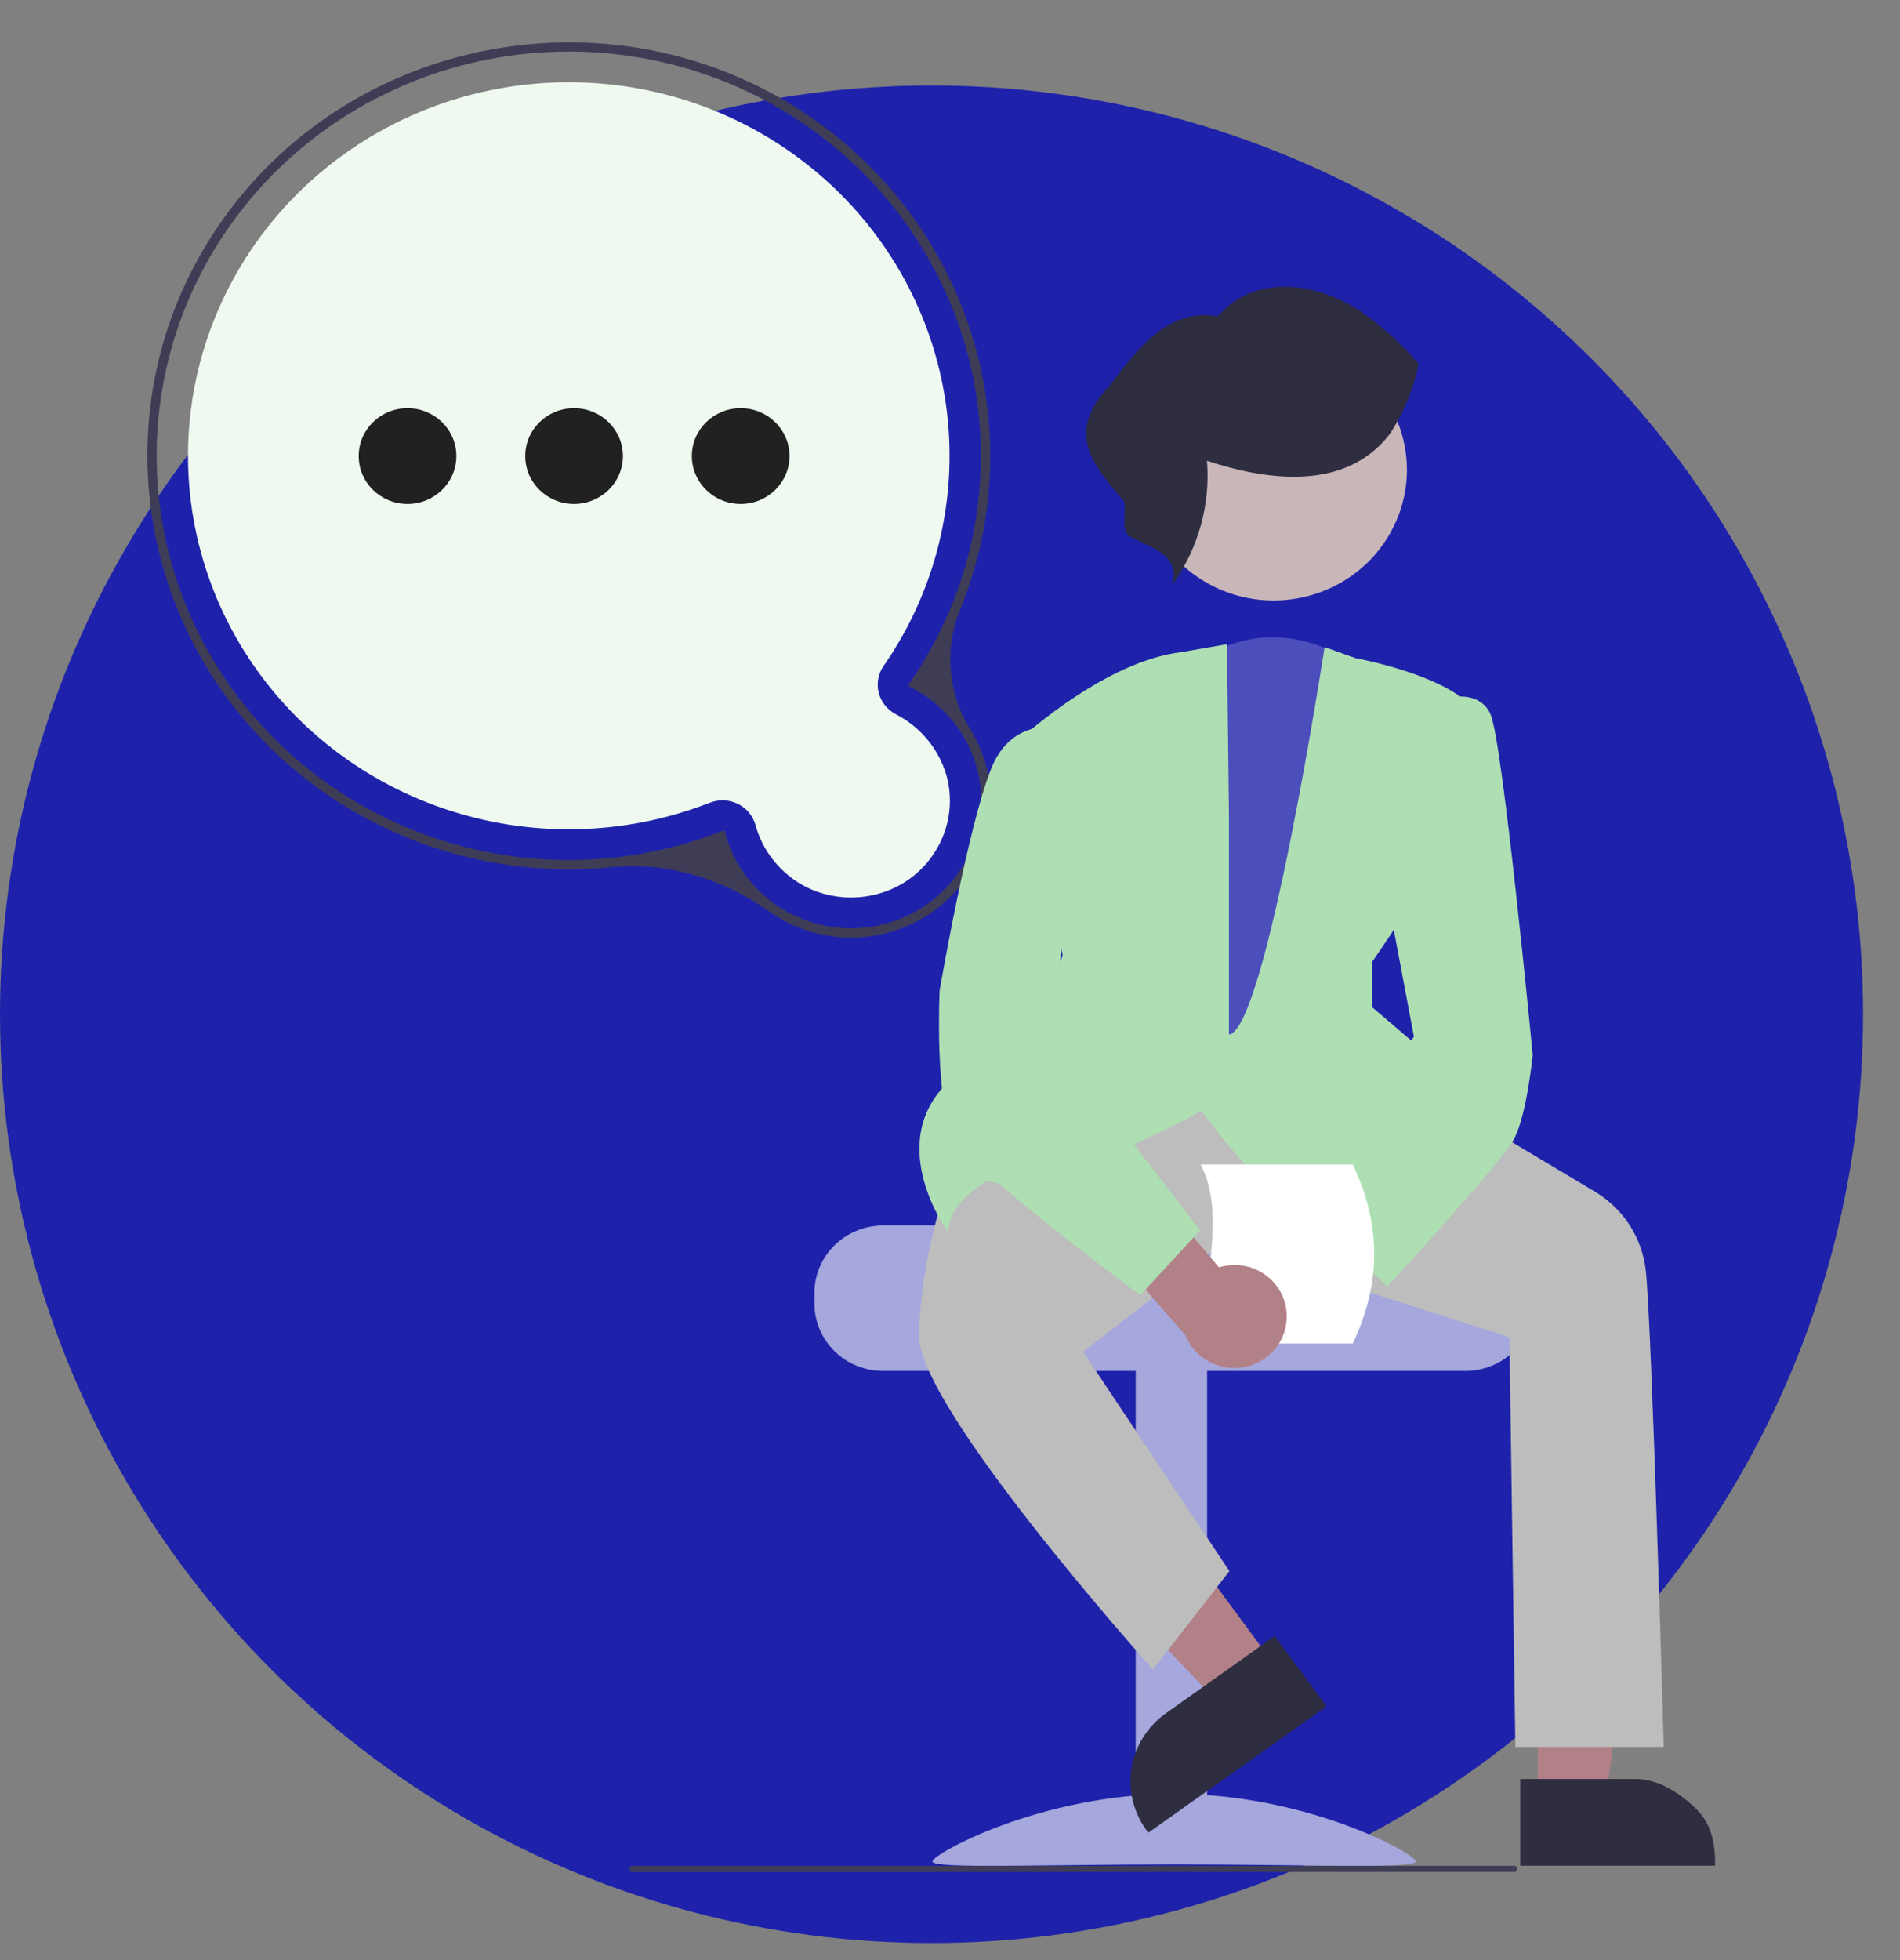 <svg width="32" height="33" viewBox="0 0 32 33" fill="none" xmlns="http://www.w3.org/2000/svg">
<rect x="0" y="0" width="32" height="33" fill="#808080" stroke="none"/>
<ellipse cx="15.689" cy="17.076" rx="15.689" ry="15.637" fill="#1E22AA"/>
<path d="M13.464 14.871C13.098 14.646 12.833 14.293 12.722 13.884C12.7 13.809 12.663 13.738 12.611 13.678C12.56 13.617 12.497 13.568 12.425 13.533C12.353 13.498 12.275 13.478 12.195 13.474C12.115 13.471 12.035 13.484 11.96 13.513L11.925 13.526C10.498 14.076 8.916 14.107 7.468 13.611C6.02 13.116 4.801 12.129 4.031 10.828C3.262 9.527 2.994 7.998 3.275 6.52C3.556 5.042 4.368 3.711 5.564 2.769C6.76 1.828 8.26 1.338 9.793 1.388C11.326 1.438 12.79 2.025 13.919 3.043C15.048 4.06 15.768 5.441 15.948 6.935C16.128 8.428 15.757 9.936 14.901 11.184L14.88 11.214C14.835 11.279 14.805 11.353 14.791 11.43C14.777 11.508 14.78 11.587 14.799 11.664C14.819 11.74 14.854 11.811 14.903 11.873C14.953 11.935 15.015 11.987 15.085 12.024C15.29 12.129 15.47 12.273 15.616 12.447C15.762 12.622 15.871 12.824 15.936 13.04C16.004 13.277 16.016 13.526 15.972 13.768C15.928 14.009 15.828 14.239 15.681 14.438C15.492 14.696 15.23 14.893 14.926 15.005C14.736 15.075 14.535 15.111 14.332 15.111C14.026 15.111 13.725 15.028 13.464 14.871Z" fill="#EFF9F0"/>
<path d="M13.183 15.489C13.103 15.444 13.025 15.396 12.951 15.343C12.15 14.774 11.206 14.51 10.293 14.6C8.645 14.762 6.992 14.355 5.617 13.45C2.369 11.307 1.504 6.972 3.689 3.787C5.874 0.602 10.295 -0.246 13.543 1.897C14.889 2.787 15.883 4.101 16.362 5.622C16.84 7.143 16.774 8.778 16.174 10.257C16.039 10.582 15.983 10.934 16.012 11.284C16.04 11.633 16.151 11.972 16.336 12.273C16.526 12.575 16.642 12.916 16.675 13.27C16.708 13.624 16.657 13.98 16.526 14.311C16.396 14.643 16.189 14.94 15.922 15.18C15.655 15.419 15.335 15.595 14.987 15.694C14.774 15.754 14.553 15.785 14.331 15.785C13.929 15.785 13.533 15.682 13.183 15.489ZM3.821 3.874C2.994 5.078 2.582 6.51 2.645 7.96C2.707 9.41 3.241 10.803 4.167 11.935C5.094 13.067 6.366 13.878 7.796 14.251C9.227 14.624 10.741 14.539 12.119 14.008L12.2 13.977L12.224 14.06C12.381 14.609 12.754 15.074 13.26 15.353C13.767 15.633 14.366 15.703 14.926 15.549C15.486 15.396 15.96 15.03 16.245 14.533C16.53 14.036 16.602 13.449 16.445 12.9C16.365 12.621 16.228 12.361 16.043 12.135C15.858 11.909 15.628 11.722 15.368 11.585L15.291 11.544L15.339 11.473C16.366 9.975 16.745 8.138 16.391 6.367C16.037 4.596 14.981 3.035 13.453 2.027C11.926 1.02 10.054 0.649 8.247 0.995C6.441 1.341 4.849 2.377 3.821 3.874Z" fill="#3F3D56"/>
<path d="M12.475 8.485C12.929 8.485 13.297 8.123 13.297 7.678C13.297 7.233 12.929 6.872 12.475 6.872C12.021 6.872 11.652 7.233 11.652 7.678C11.652 8.123 12.021 8.485 12.475 8.485Z" fill="#212121"/>
<path d="M9.668 8.485C10.122 8.485 10.491 8.123 10.491 7.678C10.491 7.233 10.122 6.872 9.668 6.872C9.214 6.872 8.846 7.233 8.846 7.678C8.846 8.123 9.214 8.485 9.668 8.485Z" fill="#212121"/>
<path d="M6.863 8.485C7.318 8.485 7.686 8.123 7.686 7.678C7.686 7.233 7.318 6.872 6.863 6.872C6.409 6.872 6.041 7.233 6.041 7.678C6.041 8.123 6.409 8.485 6.863 8.485Z" fill="#212121"/>
<path d="M19.801 21.43C19.814 21.332 19.848 21.239 19.901 21.155C19.955 21.072 20.026 21.002 20.11 20.948C20.195 20.895 20.29 20.861 20.39 20.847C20.489 20.834 20.59 20.843 20.686 20.872L21.69 19.691L22.571 20.114L21.129 21.762C21.068 21.917 20.951 22.044 20.801 22.12C20.651 22.196 20.478 22.215 20.314 22.174C20.151 22.134 20.008 22.035 19.913 21.898C19.819 21.761 19.779 21.594 19.801 21.43Z" fill="#A0616A"/>
<path d="M25.51 31.516H10.645C10.634 31.516 10.624 31.511 10.617 31.501C10.61 31.491 10.605 31.478 10.605 31.464C10.605 31.451 10.61 31.438 10.617 31.428C10.624 31.418 10.634 31.413 10.645 31.413H25.51C25.521 31.413 25.531 31.418 25.538 31.428C25.545 31.438 25.549 31.451 25.549 31.464C25.549 31.478 25.545 31.491 25.538 31.501C25.531 31.511 25.521 31.516 25.51 31.516Z" fill="#3F3D56"/>
<path d="M13.717 21.766V21.948C13.717 22.248 13.839 22.536 14.056 22.749C14.273 22.962 14.566 23.081 14.873 23.081H24.678C24.985 23.081 25.279 22.962 25.495 22.749C25.712 22.537 25.834 22.248 25.834 21.948V21.766C25.835 21.501 25.74 21.244 25.566 21.041C25.508 20.973 25.442 20.912 25.371 20.859H20.285C20.224 20.859 20.165 20.835 20.122 20.793C20.078 20.75 20.054 20.692 20.054 20.632H14.873C14.566 20.633 14.273 20.752 14.056 20.965C13.839 21.177 13.717 21.465 13.717 21.766Z" fill="#A5A7DD"/>
<path d="M19.128 31.38H20.33V23.036H19.128V31.38Z" fill="#A5A7DD"/>
<path d="M15.705 31.339C15.705 31.467 17.527 31.389 19.775 31.389C22.023 31.389 23.845 31.467 23.845 31.339C23.845 31.212 22.023 30.202 19.775 30.202C17.527 30.202 15.705 31.212 15.705 31.339Z" fill="#A5A7DD"/>
<path d="M25.899 30.318L27.047 30.318L27.594 25.973L25.898 25.973L25.899 30.318Z" fill="#B28087"/>
<path d="M25.605 29.951L27.868 29.951L27.549 29.951C27.931 29.951 28.292 30.186 28.563 30.451C28.833 30.716 28.887 31.035 28.887 31.41H25.605L25.605 29.951Z" fill="#2F2E41"/>
<path d="M21.451 28.011L20.521 28.671L17.48 25.465L18.854 24.491L21.451 28.011Z" fill="#B28087"/>
<path d="M22.341 28.727L19.34 30.856L19.313 30.819C19.089 30.515 18.997 30.137 19.057 29.766C19.118 29.396 19.326 29.065 19.636 28.845L19.636 28.845L21.468 27.544L22.341 28.727Z" fill="#2F2E41"/>
<path d="M22.709 11.122C22.709 11.122 21.504 10.237 20.201 11.122L19.299 18.499H22.007L22.408 16.139L23.311 12.598L22.709 11.122Z" fill="#4B4EBB"/>
<path d="M25.422 22.514L20.561 20.958L18.244 22.761L20.706 26.451L19.418 28.107L19.381 28.066C19.222 27.887 15.47 23.683 15.48 22.49C15.491 21.308 15.891 20.119 15.895 20.107L17.114 18.41L18.844 17.912L24.571 18.7L24.58 18.701L26.894 20.082C27.123 20.226 27.316 20.419 27.459 20.646C27.601 20.874 27.69 21.129 27.719 21.395C27.818 22.272 28.018 29.294 28.02 29.365L28.021 29.411H25.522L25.422 22.514Z" fill="#BDBDBD"/>
<path d="M22.339 20.753C21.495 20.384 20.416 18.947 20.238 18.705C19.89 18.89 17.355 20.219 16.641 19.877C16.537 19.933 16.068 20.208 15.983 20.622L15.962 20.726L15.901 20.639C15.89 20.623 14.789 19.017 16.213 18.02C17.512 17.11 17.861 16.191 17.898 16.086L17.193 12.434L17.211 12.417C17.269 12.364 18.641 11.127 19.893 10.98L20.665 10.846L20.698 13.729V17.418C21.322 17.341 22.309 10.894 22.309 10.894L22.825 11.079C22.958 11.104 24.456 11.398 24.853 11.982L24.866 12.001L23.504 15.613L23.106 16.201V16.954L25.433 18.938L25.4 18.972C25.321 19.054 23.605 20.804 22.605 20.804C22.514 20.805 22.423 20.788 22.339 20.753Z" fill="#ADDFB3"/>
<path d="M23.42 8.965C24.015 7.899 23.615 6.562 22.528 5.979C21.44 5.396 20.077 5.788 19.483 6.854C18.888 7.92 19.288 9.257 20.375 9.84C21.462 10.423 22.826 10.031 23.42 8.965Z" fill="#C9B6B9"/>
<path d="M21.797 20.126L23.814 17.455L23.315 14.809L24.126 11.827L24.146 11.819C24.162 11.812 24.55 11.651 24.846 11.772C24.906 11.796 24.961 11.832 25.006 11.879C25.051 11.925 25.087 11.98 25.109 12.04C25.31 12.532 25.794 17.544 25.814 17.765C25.81 17.806 25.711 18.762 25.509 19.158C25.308 19.552 23.473 21.542 23.395 21.627L23.363 21.662L21.797 20.126Z" fill="#ADDFB3"/>
<path d="M23.38 7.342C22.633 8.264 21.353 8.095 20.328 7.758C20.388 8.495 20.184 9.23 19.751 9.836C19.883 9.313 19.326 9.209 19.001 9.015C18.876 8.859 18.98 8.628 18.928 8.436C18.345 7.765 17.958 7.258 18.707 6.471C19.146 5.895 19.672 5.176 20.508 5.327C21.17 4.571 22.254 4.767 22.993 5.297C23.326 5.538 23.628 5.816 23.894 6.127C23.809 6.535 23.651 6.926 23.426 7.28" fill="#2F2E41"/>
<path d="M22.783 22.619H20.221C20.317 21.46 20.627 20.378 20.221 19.605H22.783C23.265 20.61 23.265 21.615 22.783 22.619Z" fill="white"/>
<path d="M21.664 22.051C21.648 21.926 21.604 21.806 21.535 21.7C21.467 21.593 21.375 21.503 21.267 21.434C21.16 21.366 21.038 21.322 20.91 21.305C20.783 21.288 20.654 21.299 20.531 21.337L19.245 19.825L18.117 20.367L19.964 22.477C20.042 22.675 20.191 22.838 20.383 22.935C20.575 23.032 20.797 23.057 21.007 23.005C21.216 22.952 21.399 22.826 21.52 22.65C21.641 22.475 21.692 22.262 21.664 22.051Z" fill="#B28087"/>
<path d="M19.172 21.78C19.057 21.695 16.352 19.701 16.049 19.109C15.746 18.515 15.822 16.757 15.825 16.677C15.83 16.649 16.301 13.902 16.7 12.925C17.113 11.912 18.153 12.306 18.163 12.31L18.195 12.322L17.742 17.502L20.212 20.714L19.205 21.805L19.172 21.78Z" fill="#ADDFB3"/>
</svg>
